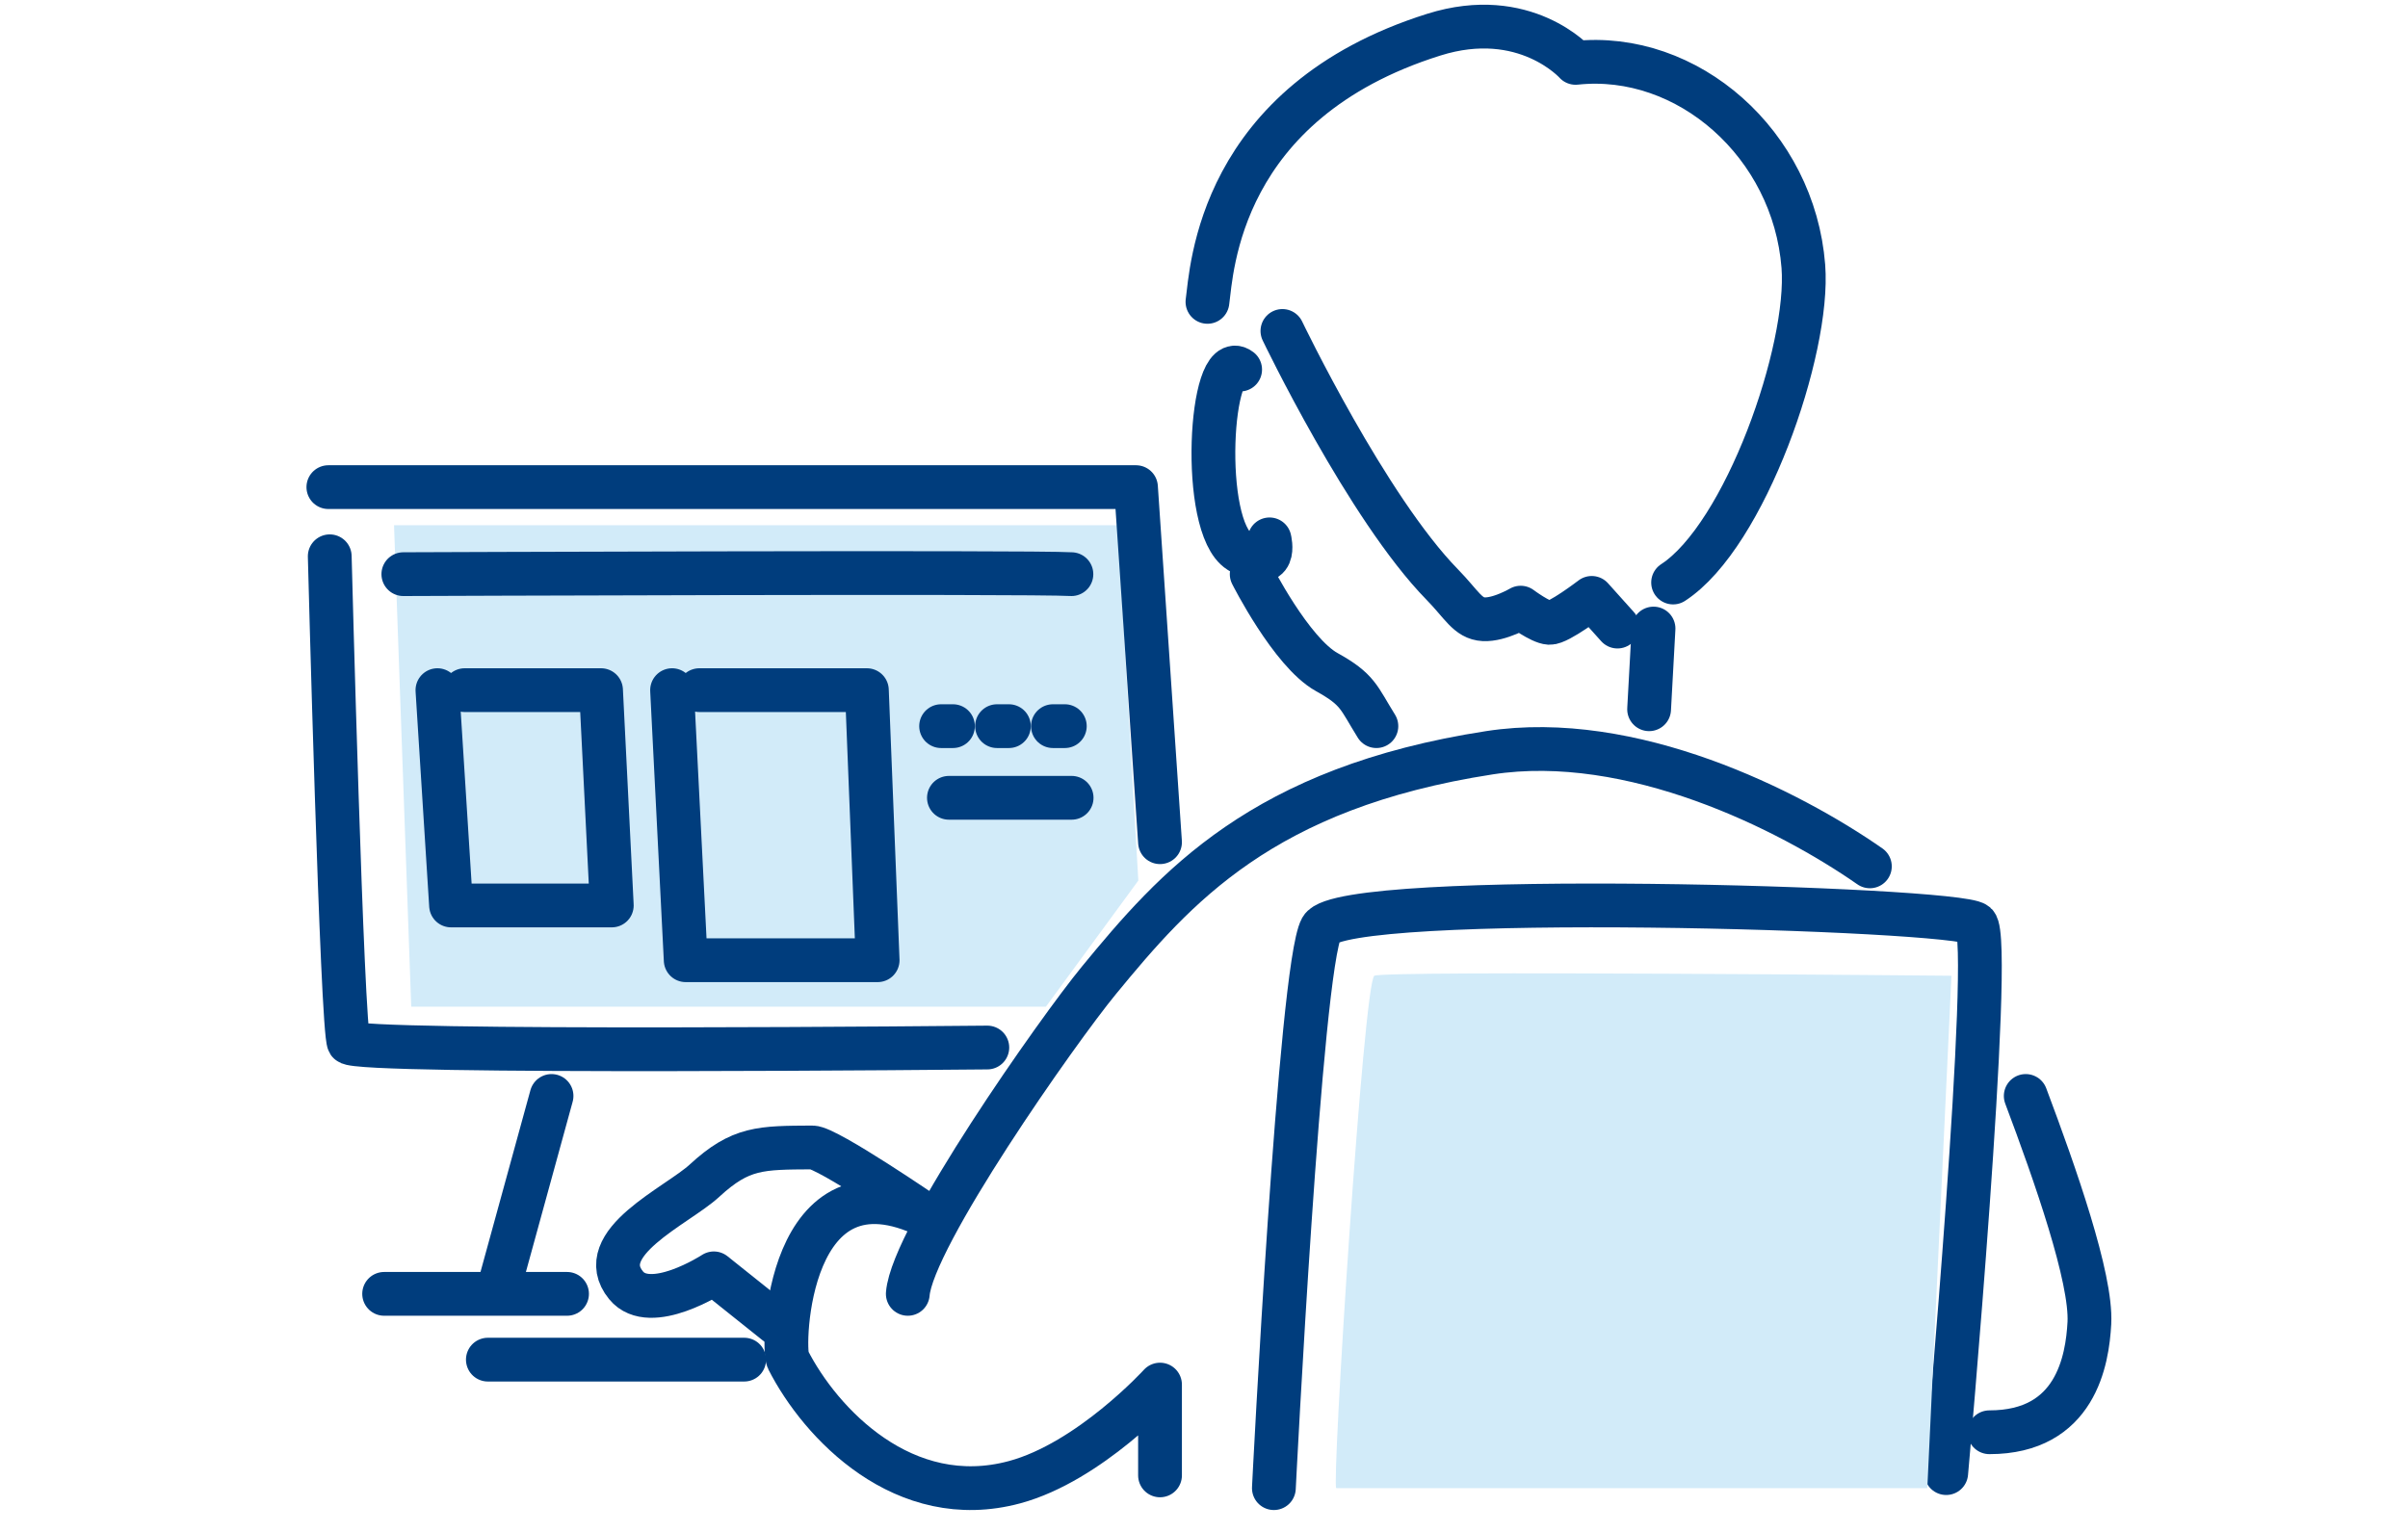 <svg xmlns="http://www.w3.org/2000/svg" xmlns:xlink="http://www.w3.org/1999/xlink" width="110px" height="70px" viewBox="0 0 110 70"><title>ekyc_top_feature6</title><g id="ekyc_top_feature6" stroke="none" stroke-width="1" fill="none" fill-rule="evenodd"><g id="Group-49" transform="translate(15, 1)"><polygon id="Fill-1" fill="#D2EBF9" points="3 23 3.785 45 32.778 45 37 39.237 36.06 23"></polygon><g id="Group-48"><path d="M77.538,49.079 C78.885,52.661 80.552,57.409 80.445,59.454 C80.355,61.156 79.822,64.446 75.877,64.446" id="Stroke-2" stroke="#003D7D" stroke-width="2" stroke-linecap="round" stroke-linejoin="round"></path><path d="M26.469,58.122 C26.676,55.531 33.316,46.089 35.188,43.81 C38.68,39.559 42.662,34.996 53.042,33.396 C59.53,32.397 66.706,36 70.418,38.588" id="Stroke-4" stroke="#003D7D" stroke-width="2" stroke-linecap="round" stroke-linejoin="round"></path><path d="M20.448,59.453 L17.609,57.185 C17.609,57.185 14.704,59.081 13.601,57.733 C12.023,55.808 15.935,54.1 17.179,52.953 C18.839,51.421 19.75,51.447 22.109,51.432 C22.783,51.427 27.403,54.595 27.403,54.595" id="Stroke-6" stroke="#003D7D" stroke-width="2" stroke-linecap="round" stroke-linejoin="round"></path><path d="M41.651,15.887 C40.275,14.835 39.803,23.056 41.612,24.193 C43.421,25.331 42.994,23.646 42.994,23.646" id="Stroke-8" stroke="#003D7D" stroke-width="2" stroke-linecap="round" stroke-linejoin="round"></path><path d="M58.888,27.631 L57.712,26.32 C57.712,26.32 56.194,27.484 55.779,27.461 C55.364,27.438 54.466,26.766 54.466,26.766 C54.466,26.766 53.499,27.336 52.773,27.296 C52.048,27.257 51.771,26.618 50.885,25.713 C47.459,22.213 43.582,14.123 43.582,14.123" id="Stroke-10" stroke="#003D7D" stroke-width="2" stroke-linecap="round" stroke-linejoin="round"></path><line x1="60.333" y1="31.409" x2="60.535" y2="27.721" id="Stroke-12" stroke="#003D7D" stroke-width="2" stroke-linecap="round" stroke-linejoin="round"></line><path d="M40.158,12.794 C40.357,11.35 40.658,3.681 50.495,0.585 C54.662,-0.727 56.974,1.873 56.974,1.873 C62.097,1.323 66.943,5.585 67.379,11.167 C67.678,14.986 64.717,23.48 61.429,25.618" id="Stroke-14" stroke="#003D7D" stroke-width="2" stroke-linecap="round" stroke-linejoin="round"></path><path d="M42.179,25.236 C42.179,25.236 43.979,28.803 45.605,29.709 C47.052,30.513 47.049,30.854 47.875,32.181" id="Stroke-16" stroke="#003D7D" stroke-width="2" stroke-linecap="round" stroke-linejoin="round"></path><path d="M0.063,24.419 C0.063,24.419 0.623,46.117 0.934,46.635 C1.246,47.154 30.102,46.866 30.102,46.866" id="Stroke-18" stroke="#003D7D" stroke-width="2" stroke-linecap="round" stroke-linejoin="round"></path><polyline id="Stroke-20" stroke="#003D7D" stroke-width="2" stroke-linecap="round" stroke-linejoin="round" points="37.991 37.484 36.893 21.259 -8.70967742e-05 21.259"></polyline><line x1="7.286" y1="61.128" x2="18.995" y2="61.128" id="Stroke-22" stroke="#003D7D" stroke-width="2" stroke-linecap="round" stroke-linejoin="round"></line><line x1="10.195" y1="49.079" x2="7.836" y2="57.67" id="Stroke-24" stroke="#003D7D" stroke-width="2" stroke-linecap="round" stroke-linejoin="round"></line><path d="M43.192,67 C43.192,67 44.386,43.188 45.36,41.424 C46.335,39.662 74.424,40.491 75.255,41.217 C76.085,41.944 73.905,66.313 73.905,66.313" id="Stroke-26" stroke="#003D7D" stroke-width="2" stroke-linecap="round" stroke-linejoin="round"></path><path d="M37.991,66.417 L37.991,62.268 C37.991,62.268 34.772,65.805 31.348,66.728 C26.3,68.089 22.482,64.05 20.995,61.128 C20.714,60.573 20.945,51.432 27.403,54.595" id="Stroke-28" stroke="#003D7D" stroke-width="2" stroke-linecap="round" stroke-linejoin="round"></path><polyline id="Stroke-30" stroke="#003D7D" stroke-width="2" stroke-linecap="round" stroke-linejoin="round" points="4.982 30.536 5.605 40.375 12.947 40.375 12.456 30.536 6.227 30.536"></polyline><polyline id="Stroke-32" stroke="#003D7D" stroke-width="2" stroke-linecap="round" stroke-linejoin="round" points="15.701 30.536 16.324 42.877 25.091 42.877 24.6 30.536 16.947 30.536"></polyline><path d="M3.425,25.236 C3.425,25.236 32.074,25.122 33.943,25.236" id="Stroke-34" stroke="#003D7D" stroke-width="2" stroke-linecap="round" stroke-linejoin="round"></path><line x1="27.991" y1="32.181" x2="28.532" y2="32.181" id="Stroke-36" stroke="#003D7D" stroke-width="2" stroke-linecap="round" stroke-linejoin="round"></line><line x1="30.545" y1="32.181" x2="31.087" y2="32.181" id="Stroke-38" stroke="#003D7D" stroke-width="2" stroke-linecap="round" stroke-linejoin="round"></line><line x1="33.099" y1="32.181" x2="33.642" y2="32.181" id="Stroke-40" stroke="#003D7D" stroke-width="2" stroke-linecap="round" stroke-linejoin="round"></line><line x1="28.348" y1="35.455" x2="33.953" y2="35.455" id="Stroke-42" stroke="#003D7D" stroke-width="2" stroke-linecap="round" stroke-linejoin="round"></line><line x1="2.548" y1="58.122" x2="10.903" y2="58.122" id="Stroke-44" stroke="#003D7D" stroke-width="2" stroke-linecap="round" stroke-linejoin="round"></line><path d="M46.042,67 C45.821,66.86 47.292,43.83 47.783,43.586 C48.273,43.34 74.145,43.586 74.145,43.586 L73.042,67 L46.042,67 Z" id="Fill-46" fill="#D2EBF9"></path></g></g></g></svg>
